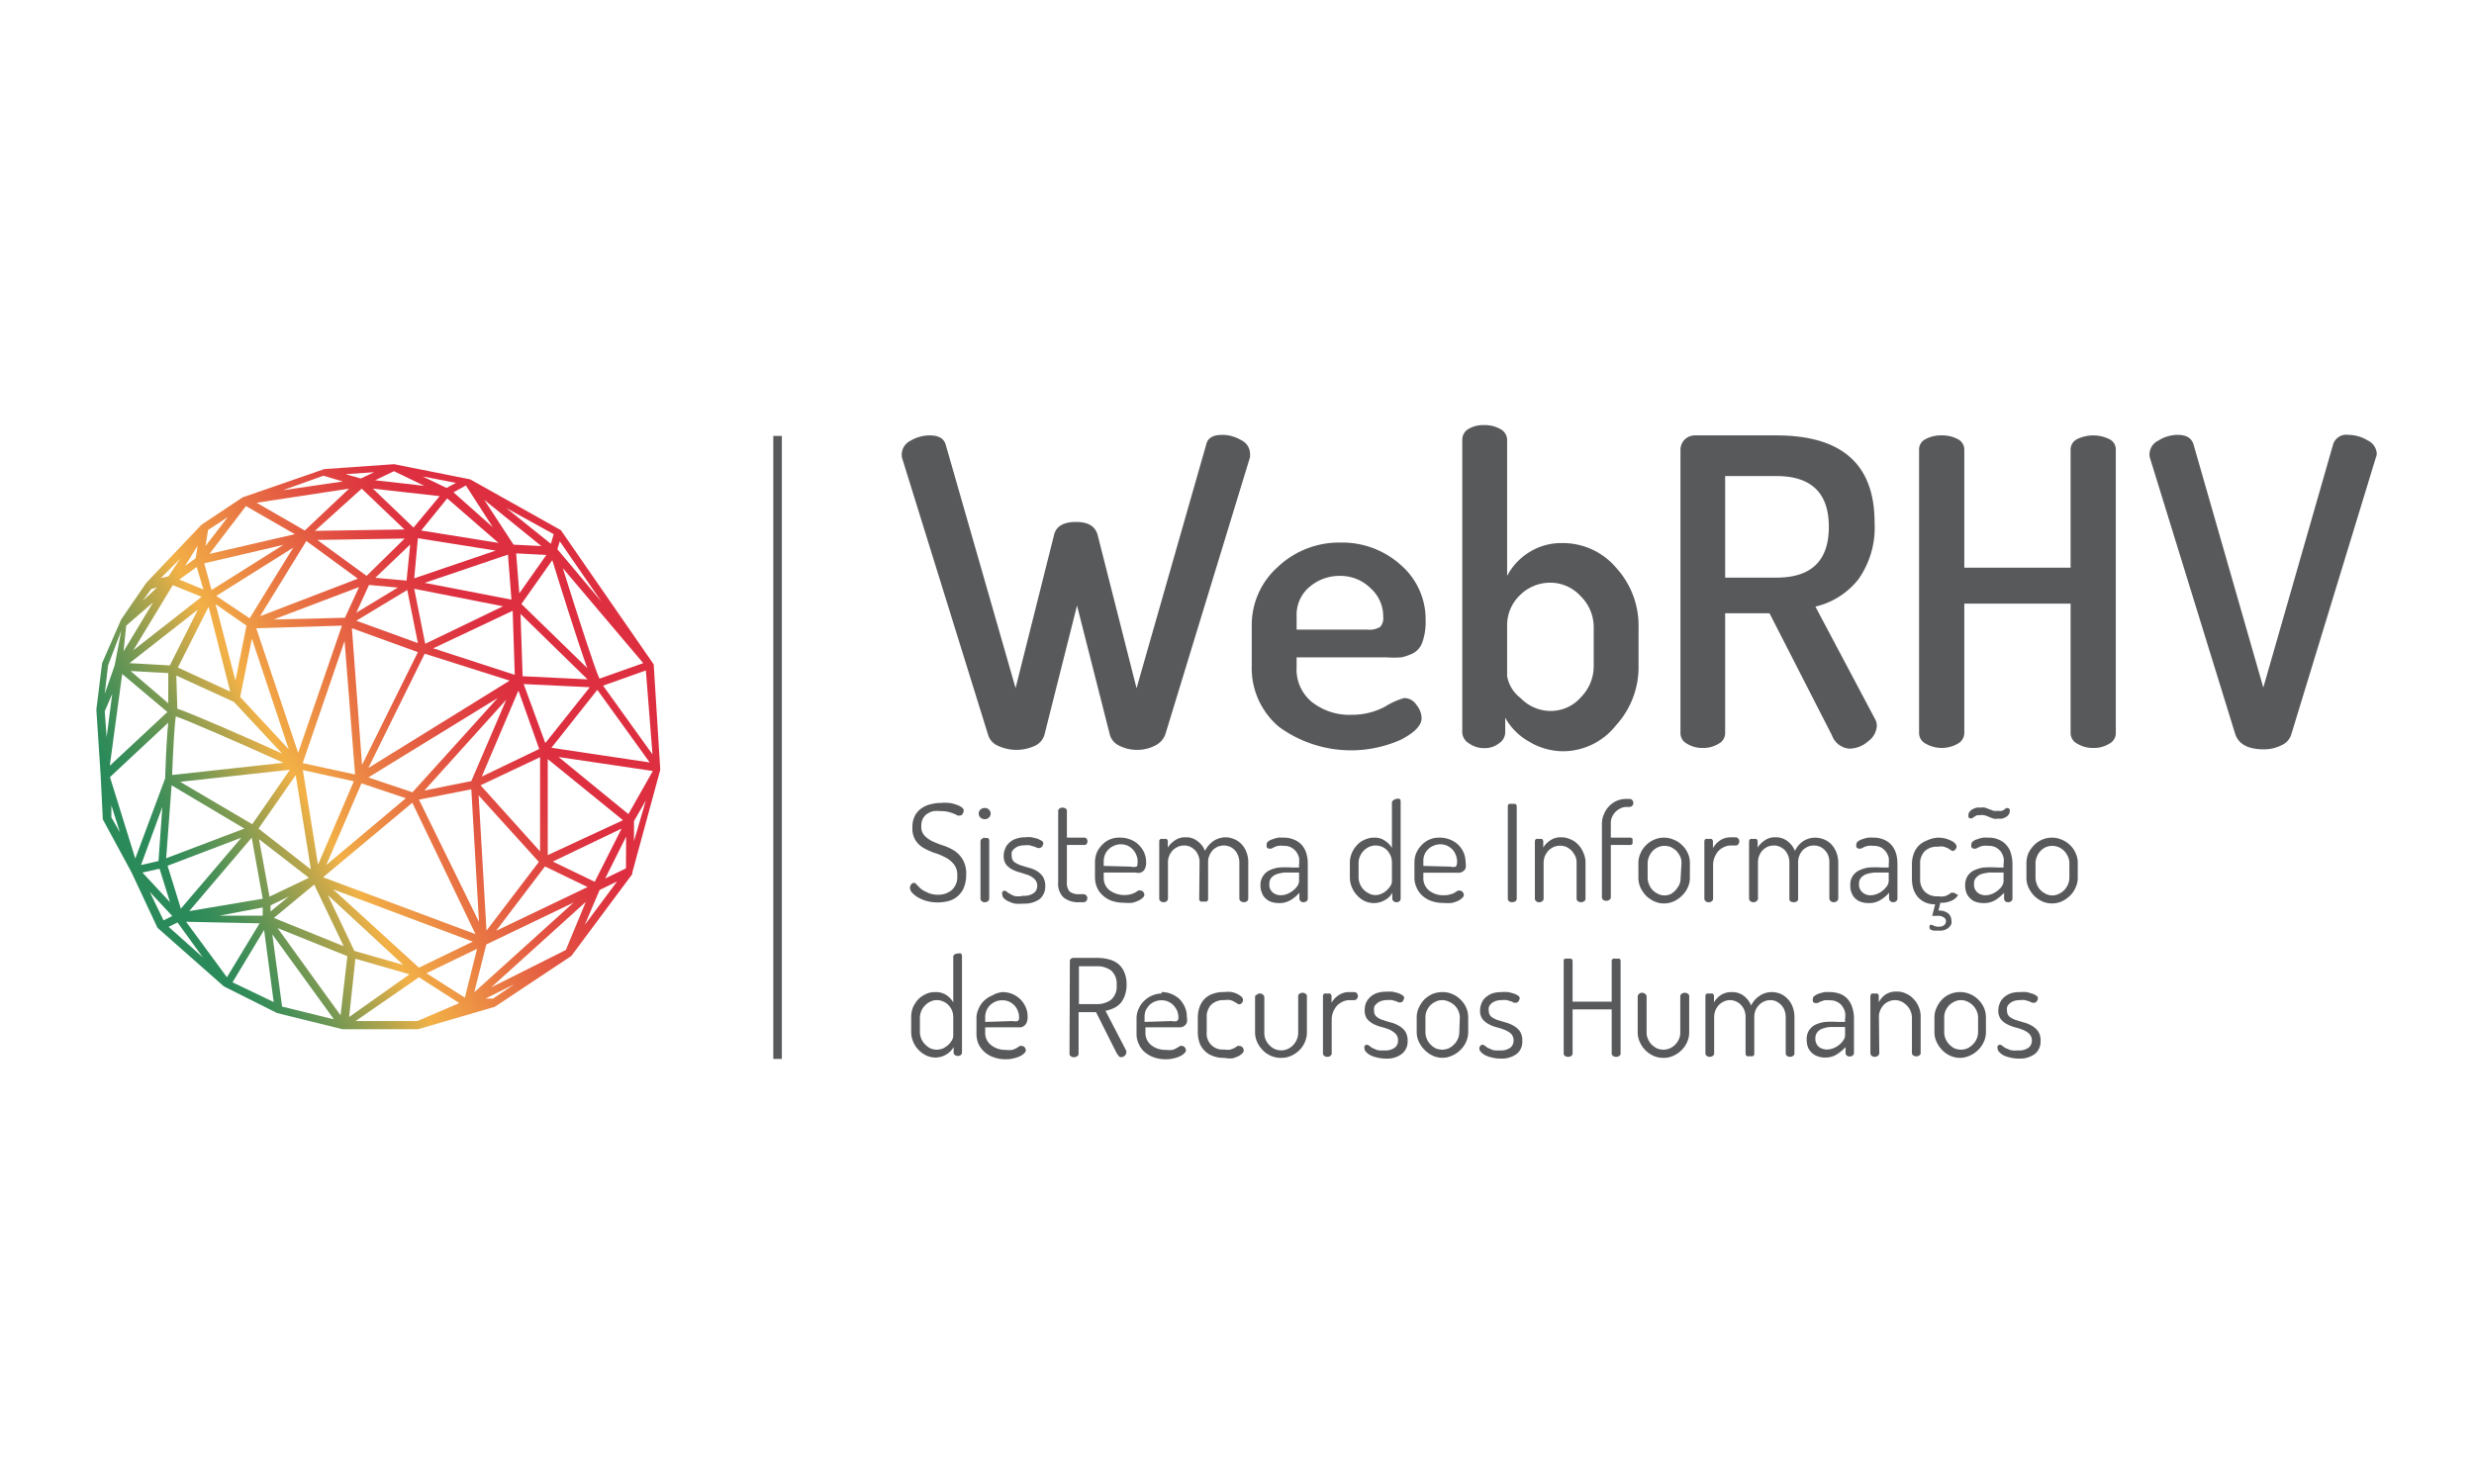 <?xml version="1.0" encoding="UTF-8"?> <svg xmlns="http://www.w3.org/2000/svg" xmlns:xlink="http://www.w3.org/1999/xlink" id="Camada_1" data-name="Camada 1" viewBox="0 0 141.73 85.04"><defs><linearGradient id="linear-gradient" x1="28.96" y1="38.74" x2="9.35" y2="49.63" gradientUnits="userSpaceOnUse"><stop offset="0" stop-color="#dd2f40"></stop><stop offset="0.08" stop-color="#de3840"></stop><stop offset="0.22" stop-color="#e25042"></stop><stop offset="0.39" stop-color="#e97843"></stop><stop offset="0.59" stop-color="#f2af46"></stop><stop offset="0.6" stop-color="#f2b146"></stop><stop offset="0.6" stop-color="#f1b146"></stop><stop offset="0.71" stop-color="#aba34d"></stop><stop offset="0.81" stop-color="#749853"></stop><stop offset="0.89" stop-color="#4c9157"></stop><stop offset="0.96" stop-color="#348c59"></stop><stop offset="1" stop-color="#2b8a5a"></stop></linearGradient></defs><rect x="44.3" y="24.98" width="0.49" height="35.7" style="fill:#58595b"></rect><path d="M53.69,51.27a1.21,1.21,0,0,0,.84-.27,1,1,0,0,0,.31-.8,1,1,0,0,0-.19-.67,1.42,1.42,0,0,0-.48-.39,2.89,2.89,0,0,0-.62-.26,3.89,3.89,0,0,1-.62-.28,1.29,1.29,0,0,1-.47-.43,1.26,1.26,0,0,1-.19-.75,1.41,1.41,0,0,1,.15-.69,1.19,1.19,0,0,1,.4-.43,1.39,1.39,0,0,1,.53-.22,2.2,2.2,0,0,1,.56-.07,2.42,2.42,0,0,1,.45,0,1.72,1.72,0,0,1,.42.1,1,1,0,0,1,.31.15.24.24,0,0,1,.12.19.38.38,0,0,1-.06.18.16.16,0,0,1-.16.1.3.3,0,0,1-.14,0,1.23,1.23,0,0,0-.2-.1,1.89,1.89,0,0,0-.31-.1,1.44,1.44,0,0,0-.44-.05,2,2,0,0,0-.42,0,1.14,1.14,0,0,0-.36.15.76.76,0,0,0-.25.28.91.91,0,0,0-.09.43.74.74,0,0,0,.19.55,1.52,1.52,0,0,0,.47.33,5.7,5.7,0,0,0,.62.24,2.81,2.81,0,0,1,.63.3,1.54,1.54,0,0,1,.47.51,1.56,1.56,0,0,1,.19.84,1.94,1.94,0,0,1-.12.72,1.27,1.27,0,0,1-.34.5,1.28,1.28,0,0,1-.51.29,2.39,2.39,0,0,1-.66.09,2.31,2.31,0,0,1-.67-.09,2.34,2.34,0,0,1-.5-.22,1.51,1.51,0,0,1-.32-.27.45.45,0,0,1-.1-.26.32.32,0,0,1,.07-.19.21.21,0,0,1,.16-.09.19.19,0,0,1,.15.1l.22.22a1.57,1.57,0,0,0,.37.22A1.39,1.39,0,0,0,53.69,51.27Z" style="fill:#58595b"></path><path d="M56.42,46.3a.32.32,0,0,1,.23.09.31.31,0,0,1,0,.46.32.32,0,0,1-.23.09.35.35,0,0,1-.25-.09.31.31,0,0,1,0-.46A.35.35,0,0,1,56.42,46.3Zm0,1.73a.35.35,0,0,1,.18,0,.15.15,0,0,1,.07.14V51.5a.19.19,0,0,1-.07.14.28.28,0,0,1-.18.06.24.24,0,0,1-.18-.06.19.19,0,0,1-.07-.14V48.22a.15.15,0,0,1,.07-.14A.3.3,0,0,1,56.42,48Z" style="fill:#58595b"></path><path d="M58.62,51.33a.92.92,0,0,0,.62-.17.49.49,0,0,0,.18-.38.51.51,0,0,0-.15-.4,1.12,1.12,0,0,0-.35-.23L58.46,50a2.09,2.09,0,0,1-.46-.17,1.12,1.12,0,0,1-.36-.29.8.8,0,0,1-.14-.5.94.94,0,0,1,.07-.37.81.81,0,0,1,.21-.34,1,1,0,0,1,.38-.25,1.53,1.53,0,0,1,.57-.1,1.64,1.64,0,0,1,.38,0l.33.08.24.12a.21.21,0,0,1,.09.14.38.38,0,0,1-.06.17.19.19,0,0,1-.15.1.21.21,0,0,1-.12,0l-.17-.07L59,48.44a1.42,1.42,0,0,0-.31,0,1,1,0,0,0-.36.06.7.7,0,0,0-.24.15.41.41,0,0,0-.13.19.54.54,0,0,0,0,.2.45.45,0,0,0,.14.35,1.52,1.52,0,0,0,.36.19l.46.14a1.7,1.7,0,0,1,.46.18,1.13,1.13,0,0,1,.36.33,1,1,0,0,1,.14.55.93.93,0,0,1-.32.74,1.49,1.49,0,0,1-.93.26,2.46,2.46,0,0,1-.49,0,1.77,1.77,0,0,1-.39-.14.8.8,0,0,1-.25-.18.28.28,0,0,1-.08-.19.23.23,0,0,1,0-.15.14.14,0,0,1,.12-.08.24.24,0,0,1,.14.06.7.7,0,0,0,.18.12,1.22,1.22,0,0,0,.28.13A1.27,1.27,0,0,0,58.62,51.33Z" style="fill:#58595b"></path><path d="M61.12,50.56a.74.74,0,0,0,.16.53.83.83,0,0,0,.56.15h.22a.21.21,0,0,1,.17.07.24.24,0,0,1,0,.32.21.21,0,0,1-.17.07h-.22a1.35,1.35,0,0,1-.91-.27,1.09,1.09,0,0,1-.31-.87V46.47a.17.17,0,0,1,.08-.14.31.31,0,0,1,.34,0,.15.15,0,0,1,.08.14V48h1a.15.15,0,0,1,.13.06.25.25,0,0,1,0,.3.15.15,0,0,1-.13.06h-1Z" style="fill:#58595b"></path><path d="M64.21,48a1.5,1.5,0,0,1,.55.11,1.29,1.29,0,0,1,.46.29,1.43,1.43,0,0,1,.32.44,1.39,1.39,0,0,1,.12.57.82.82,0,0,1-.06.35.42.42,0,0,1-.15.19.38.38,0,0,1-.22.07L65,50H63.23v.28a.89.89,0,0,0,.34.74,1.45,1.45,0,0,0,1.22.22,1.18,1.18,0,0,0,.25-.1l.17-.11a.27.27,0,0,1,.13,0,.19.19,0,0,1,.16.09.24.24,0,0,1,.06.15.27.27,0,0,1-.08.16,1,1,0,0,1-.24.17,2.12,2.12,0,0,1-.36.13,2.28,2.28,0,0,1-.48,0,2.11,2.11,0,0,1-.68-.1,1.48,1.48,0,0,1-.52-.3,1.26,1.26,0,0,1-.35-.47,1.46,1.46,0,0,1-.12-.6v-.87a1.5,1.5,0,0,1,.11-.55,1.6,1.6,0,0,1,.32-.45,1.28,1.28,0,0,1,.48-.31A1.39,1.39,0,0,1,64.21,48Zm.57,1.66a.55.55,0,0,0,.31,0c.06,0,.08-.1.08-.21A.92.92,0,0,0,65.1,49a1.07,1.07,0,0,0-.2-.32,1,1,0,0,0-.3-.22,1,1,0,0,0-.4-.08.91.91,0,0,0-.37.08.92.92,0,0,0-.31.2.81.81,0,0,0-.21.3,1,1,0,0,0-.08.37v.29Z" style="fill:#58595b"></path><path d="M68.72,49.41a.92.92,0,0,0-.07-.38.89.89,0,0,0-.19-.31,1,1,0,0,0-.28-.2.8.8,0,0,0-.34-.07.92.92,0,0,0-.33.06,1.17,1.17,0,0,0-.3.19A1.1,1.1,0,0,0,67,49a1,1,0,0,0-.09.42V51.5a.19.19,0,0,1-.07.14.3.3,0,0,1-.36,0,.19.19,0,0,1-.07-.14V48.22a.15.15,0,0,1,.07-.14.35.35,0,0,1,.18,0,.31.31,0,0,1,.17,0,.15.15,0,0,1,.07.14v.35a1.34,1.34,0,0,1,.39-.4,1,1,0,0,1,.64-.19,1,1,0,0,1,.67.22,1.2,1.2,0,0,1,.43.56,1.51,1.51,0,0,1,.52-.59,1.32,1.32,0,0,1,.66-.19,1.29,1.29,0,0,1,.48.1,1.19,1.19,0,0,1,.42.28,1.29,1.29,0,0,1,.29.46,1.48,1.48,0,0,1,.11.61V51.5a.19.19,0,0,1-.07.14.3.3,0,0,1-.36,0A.19.19,0,0,1,71,51.5V49.43a1.08,1.08,0,0,0-.08-.42.87.87,0,0,0-.2-.31.77.77,0,0,0-.29-.19.87.87,0,0,0-.32-.06,1,1,0,0,0-.33.06,1.12,1.12,0,0,0-.29.19,1.1,1.1,0,0,0-.2.31.85.85,0,0,0-.08.39v2.1a.17.17,0,0,1-.08.16.58.58,0,0,1-.18,0,.53.53,0,0,1-.17,0,.17.17,0,0,1-.08-.16Z" style="fill:#58595b"></path><path d="M73.52,48a1.45,1.45,0,0,1,.65.13,1.14,1.14,0,0,1,.44.33,1.35,1.35,0,0,1,.24.48,2.1,2.1,0,0,1,.07.56v2a.17.17,0,0,1-.07.14.28.28,0,0,1-.18.06.21.21,0,0,1-.16-.06.17.17,0,0,1-.07-.14v-.34a2.22,2.22,0,0,1-.49.41,1.25,1.25,0,0,1-.68.18,1.42,1.42,0,0,1-.42-.06.92.92,0,0,1-.33-.19.74.74,0,0,1-.22-.32,1,1,0,0,1-.09-.45.91.91,0,0,1,.14-.52.89.89,0,0,1,.36-.33,1.82,1.82,0,0,1,.57-.17,5.7,5.7,0,0,1,.74,0h.4v-.19a1.57,1.57,0,0,0,0-.37,1.19,1.19,0,0,0-.16-.34,1,1,0,0,0-.29-.25.87.87,0,0,0-.42-.09,1.55,1.55,0,0,0-.33,0,1,1,0,0,0-.23.08l-.16.08-.11,0a.16.16,0,0,1-.15-.09.41.41,0,0,1,0-.18.2.2,0,0,1,.09-.15.73.73,0,0,1,.25-.12,1.59,1.59,0,0,1,.33-.09A1.64,1.64,0,0,1,73.52,48Zm.9,2h-.85a2.5,2.5,0,0,0-.43.09.77.77,0,0,0-.31.21.52.52,0,0,0-.11.35.57.57,0,0,0,.19.49.71.71,0,0,0,.48.16,1,1,0,0,0,.37-.08,1.38,1.38,0,0,0,.33-.2,1.16,1.16,0,0,0,.24-.26.54.54,0,0,0,.09-.28Z" style="fill:#58595b"></path><path d="M80,45.78a.32.32,0,0,1,.18,0,.17.17,0,0,1,.06.14V51.5a.22.22,0,0,1-.06.14.26.26,0,0,1-.18.06.27.27,0,0,1-.17-.06.23.23,0,0,1-.07-.14v-.34a1,1,0,0,1-.41.41,1.25,1.25,0,0,1-1.18.06,1.37,1.37,0,0,1-.43-.33,1.51,1.51,0,0,1-.3-.47,1.46,1.46,0,0,1-.11-.55v-.85a1.47,1.47,0,0,1,.41-1,1.14,1.14,0,0,1,.44-.31,1.22,1.22,0,0,1,.54-.12,1,1,0,0,1,.64.19,1.19,1.19,0,0,1,.38.4V46a.16.16,0,0,1,.08-.14A.35.35,0,0,1,80,45.78Zm-2.17,4.5a1,1,0,0,0,.08.38,1.11,1.11,0,0,0,.21.32,1.16,1.16,0,0,0,.31.22.74.74,0,0,0,.36.09.82.82,0,0,0,.38-.09,1,1,0,0,0,.3-.21,1.1,1.1,0,0,0,.2-.25.46.46,0,0,0,.07-.22V49.43a1.07,1.07,0,0,0-.08-.41,1.2,1.2,0,0,0-.21-.31.92.92,0,0,0-.31-.2,1,1,0,0,0-.34-.06.91.91,0,0,0-.37.08,1.16,1.16,0,0,0-.31.22,1.11,1.11,0,0,0-.21.32.94.94,0,0,0-.08.36Z" style="fill:#58595b"></path><path d="M82.51,48a1.46,1.46,0,0,1,.55.11,1.42,1.42,0,0,1,.47.29,1.39,1.39,0,0,1,.43,1,1,1,0,0,1,0,.35.38.38,0,0,1-.16.19.38.38,0,0,1-.21.07l-.25,0H81.54v.28a.91.91,0,0,0,.33.74,1.28,1.28,0,0,0,.84.27,1.25,1.25,0,0,0,.38-.05,1,1,0,0,0,.25-.1l.17-.11a.27.27,0,0,1,.14,0,.18.18,0,0,1,.15.09.24.24,0,0,1,.06.15.22.22,0,0,1-.08.16.91.91,0,0,1-.23.17,2,2,0,0,1-.37.13,2.28,2.28,0,0,1-.48,0,2,2,0,0,1-.67-.1,1.53,1.53,0,0,1-.53-.3,1.24,1.24,0,0,1-.34-.47,1.32,1.32,0,0,1-.13-.6v-.87a1.33,1.33,0,0,1,.12-.55,1.42,1.42,0,0,1,.32-.45,1.25,1.25,0,0,1,.47-.31A1.39,1.39,0,0,1,82.51,48Zm.58,1.66a.58.58,0,0,0,.31,0s.07-.1.07-.21A.92.92,0,0,0,83.4,49a1,1,0,0,0-.19-.32,1.16,1.16,0,0,0-.31-.22,1,1,0,0,0-.39-.08,1,1,0,0,0-.38.08.92.92,0,0,0-.31.2,1,1,0,0,0-.21.3.94.94,0,0,0-.07.37v.29Z" style="fill:#58595b"></path><path d="M86.38,46.21a.15.15,0,0,1,.07-.14.34.34,0,0,1,.18,0,.39.39,0,0,1,.18,0,.16.16,0,0,1,.08.14V51.5a.19.19,0,0,1-.08.15.41.41,0,0,1-.18.05.35.35,0,0,1-.18-.05.18.18,0,0,1-.07-.15Z" style="fill:#58595b"></path><path d="M88.43,51.5a.19.19,0,0,1-.07.14.29.29,0,0,1-.19.06.24.24,0,0,1-.17-.06.19.19,0,0,1-.07-.14V48.22a.15.15,0,0,1,.07-.14.29.29,0,0,1,.17,0,.31.31,0,0,1,.17,0,.17.17,0,0,1,.07.14v.35a1.19,1.19,0,0,1,.38-.4,1.05,1.05,0,0,1,.66-.19,1.24,1.24,0,0,1,.53.12,1.22,1.22,0,0,1,.44.31,1.44,1.44,0,0,1,.29.46,1.31,1.31,0,0,1,.12.56V51.5a.19.19,0,0,1-.08.15.41.41,0,0,1-.18.05.37.37,0,0,1-.17-.05.19.19,0,0,1-.08-.15V49.43a.92.92,0,0,0-.07-.36,1.77,1.77,0,0,0-.21-.32,1.16,1.16,0,0,0-.31-.22.94.94,0,0,0-.71,0,1,1,0,0,0-.3.2,1.2,1.2,0,0,0-.21.31,1.07,1.07,0,0,0-.08.41Z" style="fill:#58595b"></path><path d="M92.28,48h1.11a.16.16,0,0,1,.13.06.24.24,0,0,1,0,.14.25.25,0,0,1,0,.15.15.15,0,0,1-.13.07H92.28v3a.16.16,0,0,1-.08.14.29.29,0,0,1-.19.06.27.27,0,0,1-.17-.06.17.17,0,0,1-.07-.14V47.21a1.34,1.34,0,0,1,.12-.56,1.4,1.4,0,0,1,.73-.76,1.4,1.4,0,0,1,.53-.11h.2a.2.2,0,0,1,.16.07.24.24,0,0,1,0,.32.24.24,0,0,1-.16.07h-.13a.81.81,0,0,0-.38.08,1,1,0,0,0-.29.2,1,1,0,0,0-.2.3.81.81,0,0,0-.07.35Z" style="fill:#58595b"></path><path d="M95.33,48a1.38,1.38,0,0,1,.56.12,1.33,1.33,0,0,1,.47.31,1.39,1.39,0,0,1,.33.46,1.31,1.31,0,0,1,.12.56v.85a1.3,1.3,0,0,1-.12.55,1.43,1.43,0,0,1-.33.47,1.54,1.54,0,0,1-.47.33,1.38,1.38,0,0,1-.56.12,1.31,1.31,0,0,1-.56-.12,1.7,1.7,0,0,1-.47-.32,1.86,1.86,0,0,1-.32-.47,1.34,1.34,0,0,1-.12-.56v-.85a1.33,1.33,0,0,1,.12-.55,1.44,1.44,0,0,1,.31-.46,1.4,1.4,0,0,1,.47-.32A1.32,1.32,0,0,1,95.33,48Zm1,1.45a.92.92,0,0,0-.07-.36,1.77,1.77,0,0,0-.21-.32,1.34,1.34,0,0,0-.31-.22,1,1,0,0,0-.38-.08.92.92,0,0,0-.38.08,1,1,0,0,0-.31.22,1.07,1.07,0,0,0-.2.32.94.94,0,0,0-.08.36v.85a1,1,0,0,0,.08.38,1.07,1.07,0,0,0,.2.32,1.16,1.16,0,0,0,.31.22.82.82,0,0,0,.38.09.85.85,0,0,0,.38-.09A1.34,1.34,0,0,0,96,51a1.77,1.77,0,0,0,.21-.32,1,1,0,0,0,.07-.38Z" style="fill:#58595b"></path><path d="M99.16,48.45a.83.83,0,0,0-.37.08,1,1,0,0,0-.33.22,1.31,1.31,0,0,0-.23.36,1.19,1.19,0,0,0-.09.47V51.5a.19.19,0,0,1-.07.14.28.28,0,0,1-.18.06.24.24,0,0,1-.18-.06.19.19,0,0,1-.07-.14V48.22a.15.15,0,0,1,.07-.14.3.3,0,0,1,.18,0,.34.34,0,0,1,.17,0,.17.17,0,0,1,.07.14v.38a1.31,1.31,0,0,1,.39-.43,1.12,1.12,0,0,1,.64-.19h.28a.21.21,0,0,1,.14.07.25.25,0,0,1,.06.17.25.25,0,0,1-.06.16.17.17,0,0,1-.14.07Z" style="fill:#58595b"></path><path d="M102.51,49.41a1.12,1.12,0,0,0-.07-.38,1.08,1.08,0,0,0-.19-.31,1,1,0,0,0-.29-.2.77.77,0,0,0-.34-.07,1,1,0,0,0-.33.06,1,1,0,0,0-.29.19,1,1,0,0,0-.21.31,1,1,0,0,0-.08.42V51.5a.21.21,0,0,1-.08.14.26.26,0,0,1-.18.06.28.28,0,0,1-.18-.06.23.23,0,0,1-.07-.14V48.22a.17.17,0,0,1,.07-.14.35.35,0,0,1,.18,0,.29.29,0,0,1,.17,0,.15.15,0,0,1,.07.14v.35a1.34,1.34,0,0,1,.39-.4,1,1,0,0,1,.64-.19,1.07,1.07,0,0,1,.68.22,1.34,1.34,0,0,1,.43.56,1.37,1.37,0,0,1,.52-.59A1.32,1.32,0,0,1,104,48a1.38,1.38,0,0,1,.49.1,1.19,1.19,0,0,1,.42.28,1.44,1.44,0,0,1,.29.46,1.66,1.66,0,0,1,.11.61V51.5a.21.21,0,0,1-.08.14.28.28,0,0,1-.18.06.25.25,0,0,1-.17-.06.21.21,0,0,1-.08-.14V49.43a1.09,1.09,0,0,0-.07-.42.89.89,0,0,0-.21-.31.82.82,0,0,0-.28-.19.91.91,0,0,0-.32-.06.92.92,0,0,0-.33.06,1.17,1.17,0,0,0-.3.19,1.1,1.1,0,0,0-.2.31,1,1,0,0,0-.08.39v2.1a.17.17,0,0,1-.08.16.38.38,0,0,1-.34,0,.15.15,0,0,1-.08-.16Z" style="fill:#58595b"></path><path d="M107.3,48a1.47,1.47,0,0,1,.66.13,1.18,1.18,0,0,1,.43.33,1.35,1.35,0,0,1,.24.48,2.1,2.1,0,0,1,.07.56v2a.17.17,0,0,1-.07.14.27.27,0,0,1-.34,0,.21.21,0,0,1-.07-.14v-.34a2,2,0,0,1-.49.41,1.23,1.23,0,0,1-.68.18,1.31,1.31,0,0,1-.41-.06.88.88,0,0,1-.34-.19.83.83,0,0,1-.22-.32,1,1,0,0,1-.08-.45.88.88,0,0,1,.5-.85,1.82,1.82,0,0,1,.57-.17,5.54,5.54,0,0,1,.73,0h.4v-.19a1.57,1.57,0,0,0,0-.37.94.94,0,0,0-.44-.59.93.93,0,0,0-.42-.09,1.55,1.55,0,0,0-.33,0,1.12,1.12,0,0,0-.24.08l-.16.08-.1,0a.18.18,0,0,1-.16-.09.41.41,0,0,1,0-.18.19.19,0,0,1,.1-.15.67.67,0,0,1,.24-.12,1.53,1.53,0,0,1,.34-.09A1.55,1.55,0,0,1,107.3,48Zm.9,2h-.84a2.63,2.63,0,0,0-.44.09.77.77,0,0,0-.31.21.52.52,0,0,0-.11.35.58.58,0,0,0,.2.49.68.68,0,0,0,.48.16.94.94,0,0,0,.36-.08,1.08,1.08,0,0,0,.33-.2,1.16,1.16,0,0,0,.24-.26.54.54,0,0,0,.09-.28Z" style="fill:#58595b"></path><path d="M112.16,51.25c0,.1-.09.2-.27.32a1.39,1.39,0,0,1-.73.16l-.11.45a.83.83,0,0,1,.57.17.53.53,0,0,1,.17.38.52.52,0,0,1,0,.21.59.59,0,0,1-.13.19.6.6,0,0,1-.21.14.75.75,0,0,1-.31.06h-.18l-.2,0-.16-.06a.12.12,0,0,1-.06-.09.35.35,0,0,1,0-.12.09.09,0,0,1,.09-.07.39.39,0,0,1,.14.05.57.57,0,0,0,.29.06.45.45,0,0,0,.32-.09.3.3,0,0,0,.1-.22.25.25,0,0,0-.14-.23.59.59,0,0,0-.35-.08l-.3,0,.17-.66a1.35,1.35,0,0,1-.59-.12,1.23,1.23,0,0,1-.42-.32,1.39,1.39,0,0,1-.24-.45,2,2,0,0,1-.08-.56v-.83a1.76,1.76,0,0,1,.09-.58,1.29,1.29,0,0,1,.27-.47,1.25,1.25,0,0,1,.46-.31A1.76,1.76,0,0,1,111,48a2.14,2.14,0,0,1,.45.05,2.2,2.2,0,0,1,.34.13.66.66,0,0,1,.22.16.29.29,0,0,1,.08.17.23.23,0,0,1-.07.16.18.18,0,0,1-.16.09.21.21,0,0,1-.11-.05l-.15-.1-.23-.09a.92.92,0,0,0-.35,0,1,1,0,0,0-.77.27,1,1,0,0,0-.25.73v.83a1,1,0,0,0,.26.74,1,1,0,0,0,.77.27,1.15,1.15,0,0,0,.36,0,.91.91,0,0,0,.24-.1l.15-.1a.21.21,0,0,1,.12,0,.2.2,0,0,1,.17.09A.28.28,0,0,1,112.16,51.25Z" style="fill:#58595b"></path><path d="M113.89,48a1.45,1.45,0,0,1,.65.13,1.1,1.1,0,0,1,.43.33,1.09,1.09,0,0,1,.24.48,2.1,2.1,0,0,1,.08.56v2a.17.17,0,0,1-.07.14.28.28,0,0,1-.18.06.25.25,0,0,1-.17-.06.2.2,0,0,1-.06-.14v-.34a2.48,2.48,0,0,1-.49.41,1.25,1.25,0,0,1-.68.18,1.42,1.42,0,0,1-.42-.06.78.78,0,0,1-.33-.19.85.85,0,0,1-.23-.32,1.21,1.21,0,0,1-.08-.45,1,1,0,0,1,.13-.52.91.91,0,0,1,.37-.33,1.82,1.82,0,0,1,.57-.17,5.6,5.6,0,0,1,.74,0h.39v-.19a1.18,1.18,0,0,0,0-.37,1,1,0,0,0-.15-.34,1,1,0,0,0-.29-.25.9.9,0,0,0-.42-.09,1.55,1.55,0,0,0-.33,0,1,1,0,0,0-.23.08l-.16.08-.11,0a.16.16,0,0,1-.15-.09.31.31,0,0,1,0-.18.2.2,0,0,1,.09-.15.65.65,0,0,1,.25-.12,1.59,1.59,0,0,1,.33-.09A1.64,1.64,0,0,1,113.89,48Zm-.43-1.28a.6.6,0,0,0-.21,0l-.16.09-.11.08a.13.13,0,0,1-.1,0,.13.13,0,0,1-.11-.06.35.35,0,0,1,0-.13.26.26,0,0,1,.07-.19.47.47,0,0,1,.17-.14.92.92,0,0,1,.23-.09.82.82,0,0,1,.21,0,.77.77,0,0,1,.27,0l.24.09.24.09a.77.77,0,0,0,.27,0,.48.48,0,0,0,.22,0,.4.4,0,0,0,.13-.07l.1-.08a.18.18,0,0,1,.1,0,.12.12,0,0,1,.11.07.19.19,0,0,1,0,.11.27.27,0,0,1-.07.2.39.39,0,0,1-.17.14.6.6,0,0,1-.21.08.75.75,0,0,1-.2,0,.82.82,0,0,1-.28,0l-.24-.09a1.57,1.57,0,0,0-.23-.09A.87.87,0,0,0,113.46,46.7ZM114.78,50h-.84a2.63,2.63,0,0,0-.44.09.74.74,0,0,0-.3.21.48.48,0,0,0-.11.35.57.57,0,0,0,.19.49.71.71,0,0,0,.48.16,1,1,0,0,0,.37-.08,1.38,1.38,0,0,0,.33-.2,1.16,1.16,0,0,0,.24-.26.63.63,0,0,0,.08-.28Z" style="fill:#58595b"></path><path d="M117.55,48a1.39,1.39,0,0,1,.57.12,1.42,1.42,0,0,1,.47.31,1.36,1.36,0,0,1,.32.46,1.31,1.31,0,0,1,.12.56v.85a1.3,1.3,0,0,1-.12.55,1.4,1.4,0,0,1-.32.47,1.67,1.67,0,0,1-.47.33,1.39,1.39,0,0,1-1.13,0,1.65,1.65,0,0,1-.46-.32,1.86,1.86,0,0,1-.32-.47,1.34,1.34,0,0,1-.12-.56v-.85a1.5,1.5,0,0,1,.11-.55,1.65,1.65,0,0,1,.32-.46,1.36,1.36,0,0,1,.46-.32A1.39,1.39,0,0,1,117.55,48Zm1,1.45a.94.94,0,0,0-.08-.36,1.11,1.11,0,0,0-.21-.32,1,1,0,0,0-.31-.22,1,1,0,0,0-.38-.08,1,1,0,0,0-.38.08,1,1,0,0,0-.3.22.91.91,0,0,0-.2.32.94.94,0,0,0-.08.36v.85a1,1,0,0,0,.08.38.91.91,0,0,0,.2.32,1.16,1.16,0,0,0,.31.22.78.78,0,0,0,.37.09.82.82,0,0,0,.38-.09,1,1,0,0,0,.31-.22,1.11,1.11,0,0,0,.21-.32,1,1,0,0,0,.08-.38Z" style="fill:#58595b"></path><path d="M54.87,54.64a.35.35,0,0,1,.18,0,.18.18,0,0,1,.06.14v5.53a.2.2,0,0,1-.06.14.28.28,0,0,1-.18.06.25.25,0,0,1-.17-.06.17.17,0,0,1-.07-.14V60a1.17,1.17,0,0,1-.41.42,1.2,1.2,0,0,1-.65.18,1.22,1.22,0,0,1-.53-.13,1.51,1.51,0,0,1-.43-.32,1.45,1.45,0,0,1-.3-.47,1.36,1.36,0,0,1-.11-.56V58.3a1.56,1.56,0,0,1,.1-.57,1.83,1.83,0,0,1,.3-.46,1.39,1.39,0,0,1,.45-.31,1.17,1.17,0,0,1,.53-.11,1.11,1.11,0,0,1,.65.18,1.22,1.22,0,0,1,.38.41V54.83a.15.15,0,0,1,.08-.14A.35.35,0,0,1,54.87,54.64Zm-2.17,4.5a1,1,0,0,0,.29.7,1.14,1.14,0,0,0,.3.23,1,1,0,0,0,.37.08,1,1,0,0,0,.38-.08,1.34,1.34,0,0,0,.3-.21,1.13,1.13,0,0,0,.2-.26.61.61,0,0,0,.07-.22V58.3a1.08,1.08,0,0,0-.08-.42,1.16,1.16,0,0,0-.22-.31.85.85,0,0,0-.3-.19.83.83,0,0,0-.34-.07.82.82,0,0,0-.38.09.93.93,0,0,0-.3.22,1,1,0,0,0-.29.68Z" style="fill:#58595b"></path><path d="M57.43,56.85a1.45,1.45,0,0,1,1,.39,1.42,1.42,0,0,1,.32.45,1.32,1.32,0,0,1,.12.57.85.85,0,0,1-.06.35.45.45,0,0,1-.15.18.39.39,0,0,1-.22.08h-2v.29a.87.87,0,0,0,.34.73,1.28,1.28,0,0,0,.84.27,1.34,1.34,0,0,0,.38,0,1.17,1.17,0,0,0,.25-.11l.17-.11a.27.27,0,0,1,.13,0,.18.18,0,0,1,.16.09.29.29,0,0,1,.06.15.27.27,0,0,1-.08.16.86.86,0,0,1-.23.17,1.6,1.6,0,0,1-.37.13,1.75,1.75,0,0,1-.48.06,2,2,0,0,1-.67-.11,1.53,1.53,0,0,1-.53-.3,1.44,1.44,0,0,1-.35-.46,1.48,1.48,0,0,1-.12-.61v-.87a1.25,1.25,0,0,1,.12-.54,1.33,1.33,0,0,1,.31-.46,1.52,1.52,0,0,1,.48-.31A1.38,1.38,0,0,1,57.43,56.85ZM58,58.51a.73.73,0,0,0,.31,0,.26.26,0,0,0,.07-.22.92.92,0,0,0-.07-.36,1,1,0,0,0-.19-.31,1,1,0,0,0-.31-.22.87.87,0,0,0-.4-.08.9.9,0,0,0-.37.07,1.1,1.1,0,0,0-.31.2,1,1,0,0,0-.21.3,1,1,0,0,0-.08.37v.3Z" style="fill:#58595b"></path><path d="M61.29,55.08c0-.11.07-.18.2-.19h1.37a2.61,2.61,0,0,1,.64.08,1.41,1.41,0,0,1,.54.25,1.23,1.23,0,0,1,.36.47,1.76,1.76,0,0,1,.14.73,1.87,1.87,0,0,1-.1.62,1.39,1.39,0,0,1-.25.45,1.21,1.21,0,0,1-.39.28,1.73,1.73,0,0,1-.47.15l1.19,2.29a.17.17,0,0,1,0,.1.26.26,0,0,1-.09.19.32.32,0,0,1-.2.08.18.18,0,0,1-.16-.09,1.88,1.88,0,0,1-.12-.18L62.79,58h-1v2.38a.16.16,0,0,1-.09.15.26.26,0,0,1-.17.05.27.27,0,0,1-.18-.05.16.16,0,0,1-.08-.15Zm.52.29v2.17h1a1.35,1.35,0,0,0,.84-.25,1,1,0,0,0,.32-.85,1,1,0,0,0-.32-.83,1.35,1.35,0,0,0-.84-.24Z" style="fill:#58595b"></path><path d="M66.54,56.85a1.42,1.42,0,0,1,.55.1,1.61,1.61,0,0,1,.47.29,1.57,1.57,0,0,1,.31.45,1.32,1.32,0,0,1,.12.57.86.86,0,0,1,0,.35.45.45,0,0,1-.37.26h-2v.29a.89.89,0,0,0,.33.73,1.29,1.29,0,0,0,.85.27,1.38,1.38,0,0,0,.38,0,1.08,1.08,0,0,0,.24-.11.83.83,0,0,0,.17-.11.3.3,0,0,1,.14,0,.18.18,0,0,1,.15.09.29.29,0,0,1,.06.15.22.22,0,0,1-.08.16.72.72,0,0,1-.23.17,1.51,1.51,0,0,1-.36.13,1.88,1.88,0,0,1-.49.06,2,2,0,0,1-.67-.11,1.62,1.62,0,0,1-.53-.3,1.28,1.28,0,0,1-.34-.46,1.33,1.33,0,0,1-.13-.61v-.87a1.25,1.25,0,0,1,.12-.54,1.36,1.36,0,0,1,.32-.46,1.47,1.47,0,0,1,1-.42Zm.58,1.66a.69.69,0,0,0,.31,0,.27.27,0,0,0,.08-.22,1.15,1.15,0,0,0-.07-.36,1.27,1.27,0,0,0-.2-.31,1,1,0,0,0-.31-.22.85.85,0,0,0-.39-.08,1,1,0,0,0-.38.07,1.1,1.1,0,0,0-.31.2,1.61,1.61,0,0,0-.21.3.94.94,0,0,0-.07.37v.3Z" style="fill:#58595b"></path><path d="M70.13,60.62a1.67,1.67,0,0,1-.67-.12,1.11,1.11,0,0,1-.47-.31,1.14,1.14,0,0,1-.28-.46,1.87,1.87,0,0,1-.09-.59v-.83a1.75,1.75,0,0,1,.09-.57,1.29,1.29,0,0,1,.27-.47,1.21,1.21,0,0,1,.47-.31,1.71,1.71,0,0,1,.67-.11,1.64,1.64,0,0,1,.45,0,1.35,1.35,0,0,1,.34.12,1.14,1.14,0,0,1,.23.16.27.27,0,0,1,.07.17.29.29,0,0,1-.06.17.23.23,0,0,1-.16.08.16.16,0,0,1-.11-.05l-.16-.09a1,1,0,0,0-.23-.1,1.13,1.13,0,0,0-.35,0,1,1,0,0,0-.76.27,1,1,0,0,0-.25.73v.83a.91.91,0,0,0,1,1,1,1,0,0,0,.37,0,1.33,1.33,0,0,0,.24-.1l.15-.1a.19.19,0,0,1,.12,0,.19.19,0,0,1,.17.08.23.23,0,0,1,0,.33.86.86,0,0,1-.23.17,2.12,2.12,0,0,1-.36.13A2.16,2.16,0,0,1,70.13,60.62Z" style="fill:#58595b"></path><path d="M73.38,60.62a1.43,1.43,0,0,1-.58-.12,1.54,1.54,0,0,1-.47-.33,1.62,1.62,0,0,1-.31-.46,1.33,1.33,0,0,1-.12-.55V57.09A.17.17,0,0,1,72,57a.24.24,0,0,1,.18-.07.22.22,0,0,1,.17.07.17.17,0,0,1,.08.13v2.07a.92.92,0,0,0,.07.36,1,1,0,0,0,.21.32,1,1,0,0,0,.31.23,1,1,0,0,0,.38.08.91.91,0,0,0,.37-.08,1,1,0,0,0,.31-.22,1,1,0,0,0,.21-.32,1,1,0,0,0,.08-.37V57.08a.15.15,0,0,1,.07-.13.3.3,0,0,1,.36,0,.15.15,0,0,1,.07.13v2.08a1.38,1.38,0,0,1-.12.56,1.44,1.44,0,0,1-.31.46,1.7,1.7,0,0,1-.47.32A1.39,1.39,0,0,1,73.38,60.62Z" style="fill:#58595b"></path><path d="M77.32,57.31a1,1,0,0,0-.38.08,1.19,1.19,0,0,0-.33.22,1.31,1.31,0,0,0-.23.36,1.19,1.19,0,0,0-.09.47v1.92a.17.17,0,0,1-.07.14.28.28,0,0,1-.18.06.26.26,0,0,1-.18-.06.17.17,0,0,1-.07-.14V57.08a.16.16,0,0,1,.07-.14.32.32,0,0,1,.18,0,.34.34,0,0,1,.17,0,.19.19,0,0,1,.07.14v.38a1.29,1.29,0,0,1,.39-.42,1.06,1.06,0,0,1,.65-.19h.27a.17.17,0,0,1,.14.07.24.24,0,0,1,0,.32.17.17,0,0,1-.14.07Z" style="fill:#58595b"></path><path d="M79.29,60.19a.89.89,0,0,0,.62-.16.51.51,0,0,0,.18-.39.53.53,0,0,0-.14-.4A1.23,1.23,0,0,0,79.6,59a3.1,3.1,0,0,0-.46-.15,2.19,2.19,0,0,1-.47-.18,1.2,1.2,0,0,1-.35-.28.84.84,0,0,1-.14-.51,1.19,1.19,0,0,1,.06-.37,1,1,0,0,1,.22-.34,1.09,1.09,0,0,1,.38-.25,1.53,1.53,0,0,1,.56-.09,2.34,2.34,0,0,1,.38,0,2.37,2.37,0,0,1,.34.09.71.71,0,0,1,.23.12.17.17,0,0,1,.09.14.35.35,0,0,1-.06.16.16.16,0,0,1-.15.1l-.11,0L80,57.38l-.24-.07a1.28,1.28,0,0,0-.3,0,.93.93,0,0,0-.36.06.7.7,0,0,0-.24.15.46.46,0,0,0-.14.2.75.75,0,0,0,0,.2.4.4,0,0,0,.14.34,1,1,0,0,0,.36.19,4.21,4.21,0,0,0,.46.14,1.86,1.86,0,0,1,.46.19,1.1,1.1,0,0,1,.36.32,1,1,0,0,1,.14.56.89.89,0,0,1-.33.73,1.38,1.38,0,0,1-.92.27,2,2,0,0,1-.5-.06,1.69,1.69,0,0,1-.38-.13.86.86,0,0,1-.25-.19.28.28,0,0,1-.09-.18.33.33,0,0,1,0-.16.16.16,0,0,1,.13-.07.18.18,0,0,1,.13.05l.18.13.28.12A1.31,1.31,0,0,0,79.29,60.19Z" style="fill:#58595b"></path><path d="M82.63,56.85a1.33,1.33,0,0,1,.56.11,1.38,1.38,0,0,1,.47.31,1.5,1.5,0,0,1,.33.46,1.39,1.39,0,0,1,.12.57v.84a1.38,1.38,0,0,1-.12.56,1.54,1.54,0,0,1-.33.47,1.56,1.56,0,0,1-.47.32,1.32,1.32,0,0,1-1.12,0,1.5,1.5,0,0,1-.46-.33,1.54,1.54,0,0,1-.33-.47,1.31,1.31,0,0,1-.12-.56V58.3a1.3,1.3,0,0,1,.12-.55,1.67,1.67,0,0,1,.31-.47,1.7,1.7,0,0,1,.47-.32A1.56,1.56,0,0,1,82.63,56.85Zm1,1.45a1,1,0,0,0-.29-.68A1,1,0,0,0,83,57.4a.85.85,0,0,0-.38-.09.82.82,0,0,0-.38.09,1,1,0,0,0-.31.22,1.1,1.1,0,0,0-.2.31.94.94,0,0,0-.07.37v.84a1,1,0,0,0,.28.7,1.14,1.14,0,0,0,.3.23,1,1,0,0,0,.38.08,1,1,0,0,0,.38-.08,1.19,1.19,0,0,0,.31-.23,1,1,0,0,0,.29-.7Z" style="fill:#58595b"></path><path d="M85.91,60.19a.92.92,0,0,0,.62-.16.51.51,0,0,0,.18-.39.57.57,0,0,0-.14-.4,1.28,1.28,0,0,0-.36-.22,2.76,2.76,0,0,0-.46-.15,2.1,2.1,0,0,1-.46-.18,1.08,1.08,0,0,1-.35-.28.78.78,0,0,1-.15-.51,1,1,0,0,1,.07-.37.88.88,0,0,1,.21-.34,1.32,1.32,0,0,1,.38-.25,1.62,1.62,0,0,1,.57-.09,2.43,2.43,0,0,1,.38,0,2.62,2.62,0,0,1,.33.09.67.67,0,0,1,.24.12.17.17,0,0,1,.09.14.35.35,0,0,1-.06.16.17.17,0,0,1-.15.1l-.12,0a.91.91,0,0,0-.17-.08l-.23-.07a1.36,1.36,0,0,0-.3,0,1,1,0,0,0-.37.06.7.7,0,0,0-.24.15.53.53,0,0,0-.13.2.51.51,0,0,0,0,.2.43.43,0,0,0,.14.34,1.23,1.23,0,0,0,.36.19l.46.14a1.71,1.71,0,0,1,.46.19,1,1,0,0,1,.36.32.93.93,0,0,1,.14.56.88.88,0,0,1-.32.73,1.42,1.42,0,0,1-.92.27,1.9,1.9,0,0,1-.5-.06,1.53,1.53,0,0,1-.38-.13.86.86,0,0,1-.25-.19.28.28,0,0,1-.09-.18.25.25,0,0,1,.05-.16.14.14,0,0,1,.13-.07.2.2,0,0,1,.13.05,1.72,1.72,0,0,0,.18.13l.28.12A1.27,1.27,0,0,0,85.91,60.19Z" style="fill:#58595b"></path><path d="M92.33,57.84H90.09v2.52a.16.16,0,0,1-.08.15.29.29,0,0,1-.18.05.26.26,0,0,1-.17-.05.15.15,0,0,1-.08-.15V55.08c0-.07,0-.12.08-.14a.34.34,0,0,1,.17,0,.37.37,0,0,1,.18,0,.14.14,0,0,1,.08.14V57.4h2.24V55.08a.14.14,0,0,1,.08-.14.35.35,0,0,1,.18,0,.34.34,0,0,1,.17,0c.06,0,.08.07.08.14v5.28a.15.15,0,0,1-.08.15.26.26,0,0,1-.17.05.27.27,0,0,1-.18-.05.16.16,0,0,1-.08-.15Z" style="fill:#58595b"></path><path d="M95.29,60.62a1.39,1.39,0,0,1-.57-.12,1.55,1.55,0,0,1-.78-.79,1.33,1.33,0,0,1-.12-.55V57.09a.19.19,0,0,1,.07-.13.25.25,0,0,1,.19-.07.23.23,0,0,1,.17.07.17.17,0,0,1,.08.13v2.07a.92.92,0,0,0,.07.36,1.16,1.16,0,0,0,.2.32,1.39,1.39,0,0,0,.31.23,1,1,0,0,0,.38.08,1,1,0,0,0,.38-.08,1,1,0,0,0,.31-.22,1.18,1.18,0,0,0,.21-.32.94.94,0,0,0,.07-.37V57.08a.16.16,0,0,1,.08-.13.3.3,0,0,1,.36,0,.15.15,0,0,1,.07.13v2.08a1.38,1.38,0,0,1-.12.56,1.47,1.47,0,0,1-.32.46,1.56,1.56,0,0,1-.47.32A1.32,1.32,0,0,1,95.29,60.62Z" style="fill:#58595b"></path><path d="M100,58.27a1,1,0,0,0-.07-.38.91.91,0,0,0-.19-.3.8.8,0,0,0-.28-.2.84.84,0,0,0-.34-.08.8.8,0,0,0-.34.07.91.91,0,0,0-.29.19,1.05,1.05,0,0,0-.21.31,1.08,1.08,0,0,0-.08.42v2.06a.17.17,0,0,1-.07.14.29.29,0,0,1-.19.06.24.24,0,0,1-.17-.06.17.17,0,0,1-.07-.14V57.08a.16.16,0,0,1,.07-.14.29.29,0,0,1,.17,0,.35.35,0,0,1,.18,0,.19.19,0,0,1,.07.14v.36a1.22,1.22,0,0,1,.38-.41,1.11,1.11,0,0,1,.65-.18,1.09,1.09,0,0,1,.67.21,1.34,1.34,0,0,1,.43.56,1.35,1.35,0,0,1,.52-.58,1.23,1.23,0,0,1,.66-.19,1.36,1.36,0,0,1,.48.09,1.22,1.22,0,0,1,.42.29,1.29,1.29,0,0,1,.29.45,1.67,1.67,0,0,1,.11.62v2.06a.17.17,0,0,1-.07.14.29.29,0,0,1-.19.06.27.27,0,0,1-.17-.06.17.17,0,0,1-.07-.14V58.3a1.14,1.14,0,0,0-.08-.43.85.85,0,0,0-.21-.31,1.07,1.07,0,0,0-.28-.19.87.87,0,0,0-.32-.06.78.78,0,0,0-.33.07.94.94,0,0,0-.5.49,1,1,0,0,0-.08.4v2.1a.15.15,0,0,1-.08.15.33.33,0,0,1-.17,0,.35.35,0,0,1-.17,0,.16.16,0,0,1-.08-.15Z" style="fill:#58595b"></path><path d="M104.8,56.85a1.62,1.62,0,0,1,.66.12,1.1,1.1,0,0,1,.43.33,1.32,1.32,0,0,1,.24.49,2,2,0,0,1,.08.55v2a.17.17,0,0,1-.07.14.28.28,0,0,1-.18.06.25.25,0,0,1-.17-.06.17.17,0,0,1-.06-.14V60a2.48,2.48,0,0,1-.49.41,1.19,1.19,0,0,1-.69.19,1.1,1.1,0,0,1-.41-.07.78.78,0,0,1-.33-.19.9.9,0,0,1-.23-.31,1.26,1.26,0,0,1-.08-.46.93.93,0,0,1,.13-.52.91.91,0,0,1,.37-.33,1.82,1.82,0,0,1,.57-.16,5.5,5.5,0,0,1,.74,0h.39v-.19a1.22,1.22,0,0,0,0-.37,1,1,0,0,0-.16-.34.73.73,0,0,0-.28-.24.82.82,0,0,0-.42-.1,1.55,1.55,0,0,0-.33,0l-.23.08-.16.08-.11,0a.16.16,0,0,1-.15-.09.31.31,0,0,1,0-.18.17.17,0,0,1,.09-.14.89.89,0,0,1,.24-.13,2.79,2.79,0,0,1,.34-.09A2.31,2.31,0,0,1,104.8,56.85Zm.9,2h-.32l-.52,0a1.49,1.49,0,0,0-.44.09.59.59,0,0,0-.3.2.52.52,0,0,0-.12.36.59.59,0,0,0,.2.49.76.76,0,0,0,.48.15,1,1,0,0,0,.37-.08,1.38,1.38,0,0,0,.33-.2,1.13,1.13,0,0,0,.23-.26.51.51,0,0,0,.09-.27Z" style="fill:#58595b"></path><path d="M107.66,60.36a.19.19,0,0,1-.08.14.3.3,0,0,1-.36,0,.21.21,0,0,1-.07-.14V57.08a.19.19,0,0,1,.07-.14.35.35,0,0,1,.18,0,.28.28,0,0,1,.16,0,.16.16,0,0,1,.07.14v.36A1.26,1.26,0,0,1,108,57a1.11,1.11,0,0,1,.65-.18,1.17,1.17,0,0,1,.53.11,1.25,1.25,0,0,1,.44.31,1.41,1.41,0,0,1,.3.46,1.38,1.38,0,0,1,.11.57v2.06a.15.15,0,0,1-.08.15.26.26,0,0,1-.17.05.28.28,0,0,1-.17-.05.16.16,0,0,1-.08-.15V58.3a1,1,0,0,0-.29-.68,1.05,1.05,0,0,0-.3-.22.85.85,0,0,0-.38-.09.83.83,0,0,0-.34.07.81.81,0,0,0-.29.19,1,1,0,0,0-.21.31.93.93,0,0,0-.08.42Z" style="fill:#58595b"></path><path d="M112.32,56.85a1.47,1.47,0,0,1,1,.42,1.5,1.5,0,0,1,.33.46,1.39,1.39,0,0,1,.12.57v.84a1.38,1.38,0,0,1-.12.56,1.54,1.54,0,0,1-.33.47,1.56,1.56,0,0,1-.47.32,1.39,1.39,0,0,1-.56.13,1.34,1.34,0,0,1-.56-.12,1.54,1.54,0,0,1-.47-.33,1.7,1.7,0,0,1-.32-.47,1.31,1.31,0,0,1-.12-.56V58.3a1.3,1.3,0,0,1,.12-.55,1.67,1.67,0,0,1,.31-.47,1.42,1.42,0,0,1,1-.43Zm1,1.45a1,1,0,0,0-.29-.68,1,1,0,0,0-.31-.22.85.85,0,0,0-.38-.09.82.82,0,0,0-.38.09,1,1,0,0,0-.31.22,1.1,1.1,0,0,0-.2.31.94.94,0,0,0-.07.37v.84a1,1,0,0,0,.28.7,1.14,1.14,0,0,0,.3.23,1,1,0,0,0,.38.08,1,1,0,0,0,.38-.08,1.19,1.19,0,0,0,.31-.23,1,1,0,0,0,.29-.7Z" style="fill:#58595b"></path><path d="M115.6,60.19a.92.92,0,0,0,.62-.16.51.51,0,0,0,.18-.39.54.54,0,0,0-.15-.4,1.1,1.1,0,0,0-.35-.22,2.76,2.76,0,0,0-.46-.15,2.1,2.1,0,0,1-.46-.18,1.08,1.08,0,0,1-.35-.28.78.78,0,0,1-.15-.51,1,1,0,0,1,.07-.37.88.88,0,0,1,.21-.34,1.32,1.32,0,0,1,.38-.25,1.62,1.62,0,0,1,.57-.09,2.43,2.43,0,0,1,.38,0,2.62,2.62,0,0,1,.33.09.67.67,0,0,1,.24.12.17.17,0,0,1,.09.14.35.35,0,0,1-.06.16.17.17,0,0,1-.15.1l-.12,0-.17-.08-.23-.07a1.36,1.36,0,0,0-.3,0,1,1,0,0,0-.37.06.7.7,0,0,0-.24.15.44.44,0,0,0-.13.2.51.51,0,0,0,0,.2.43.43,0,0,0,.14.34,1.23,1.23,0,0,0,.36.19l.46.14a1.71,1.71,0,0,1,.46.19,1.1,1.1,0,0,1,.36.32.93.93,0,0,1,.14.56.91.91,0,0,1-.32.73,1.43,1.43,0,0,1-.93.27,1.88,1.88,0,0,1-.49-.06,1.78,1.78,0,0,1-.39-.13,1,1,0,0,1-.24-.19.28.28,0,0,1-.09-.18.25.25,0,0,1,0-.16.14.14,0,0,1,.13-.07.2.2,0,0,1,.13.05,1.06,1.06,0,0,0,.18.13l.28.12A1.27,1.27,0,0,0,115.6,60.19Z" style="fill:#58595b"></path><path d="M37.45,38.08,37.4,38l-5.27-7.62-5.19-2.91-4.36-.87-4,.28L13.9,28.5l-2.36,1.57L8.38,33.4,6.94,35.5,5.85,38l-.33,2.66.25,3.84.12,2.45L7.54,50,9,53.12l.05.07,3.77,3.33,3.05,1.53,3.76.93,4.31,0,4.41-1.29,4.38-2.91,3.49-4.69,0-.08,1.6-5.88,0-.11Zm-7.51.67-.12-3.57,3.84,3.75Zm3.85.63-2.55,3.2L30,39.2Zm-3.92-4.77,1.77-2.51c.37,1.21,1.4,4.5,2,6.18ZM29.75,34l-.18-2.29,1.73.09Zm-.05,5.57,1.19,3.35L27.6,44.5Zm1.24,3.82v5.4L27.53,45Zm-7-6.54-3.53-1.28,2.92-1.76Zm-.21-3.71.21-2.3,4.46.71Zm0,.6,5.09,1-4.46,2.15ZM20.16,36l3.78,1.37-3.2,6.46Zm.18,8.38-3-.65,2.4-7Zm.07-9.27.73-1.59,1.65.15Zm2.88-1.84-1.79-.16,2-1.91ZM21,33l-2.82-2.06,5-.08ZM19.76,35.4l-4.09.1,4.9-1.86Zm-.17.45-2.51,7.29L14.68,36Zm-3.05,7.09-2.78-3,.67-3.34Zm-.38.24c-2-.91-5.16-2.29-6-2.57l-.06-1.9,3.3,1.51Zm.08.53-6.38.7c.06-1.59.15-3,.21-3.36C10.75,41.28,13.53,42.49,16.24,43.71Zm.37.4-2.16,3.12L10.32,44.8Zm.33.31.87,5.4-3-2.34Zm.41-.29,2.92.64-2.05,4.78Zm3.36.76,2.54.85-4.56,3.83Zm.39-.34L28.51,40,23.63,45.4Zm0-.54,3.23-6.55L29.2,39Zm3.72-6.86L29.37,35l.12,3.67Zm-.49-3.75,4.77-1.62.2,2.58Zm-.2-3,1.49-1.84,2.94,2.55Zm-.44-.17L21.36,28l3.83.43Zm-.52.11-5.13.08L20.72,28Zm-2.67,2.82L14.9,35.31,17.55,31ZM14.3,35.43l-1.91-1.28,4.41-2.77Zm-.18.42L13.49,39l-1.14-4.38Zm-.93,3.78-3-1.38,1.76-3.48Zm-1.85-4.7-1.61,3.2L7.42,38Zm-3.7,2.33L9.9,33.53l1.65.67Zm2,1.31,0,1.73L7.48,38.45ZM9.83,45,14,47.48l-4.48,1.7Zm4,3-3.47,4.07-.76-2.46Zm.59,0,.63,3.5-4.21.71ZM15.05,52v.47l-2.48,0Zm-.21-3.91L17.7,50.3l-2.26,1.08Zm1.71,3.28-1.05.86v-.35ZM18,50.69l1.69,3.53-4-1.62Zm.78.6,4.32,4-2.8-.8Zm.3-.33,8,3L24,55.45Zm-.57-.69L23.62,46l3.62,7.53ZM24,45.82,27,45.23l.44,7.6Zm3-1.06-2.69.54L29,40.1Zm3.87,4.63-3,3.94-.45-7.75Zm.35.26,2.44,1.18-5.24,2.51Zm.45-.28,3.94-1.89-1.54,3.05ZM31.38,49V43.5L35.69,47Zm2.84-9.47,3,4.16-5.63-.84Zm-2-7L36.85,38l-2.51.89C34.05,38.24,33.13,35.4,32.25,32.58Zm-.15-1.51,2.38,3.45-2.52-3Zm-.35-.41-.16.55L29,29.11Zm-.71.68-1.59-.08-1.68-2.57Zm-2.78-1.08-2.25-2,.71-.39Zm-2.11-2.54-.54.29-1.37-.66Zm-3.55-.67,1.74.84-2.82-.32Zm-1.14.06-.76.36-.87-.25Zm-2.9.2,1.11.33-3.43.5ZM20,28,17.46,30.4,14.7,28.81ZM14.09,29l2.8,1.61L12,31.74Zm-2.17,1.37,1.13-.74-1.28,1.66Zm4.32.85-4.12,2.59-.42-1.53Zm-4.59,2.56-1.38-.57,1-.72Zm-.33-2.51-.11.72-.61.44Zm-1,.75-.66,1-.45.11ZM8.67,33.75,9,33.66c-.27.26-.56.53-.83.77Zm-1.44,2.1,1.54-1.33-1.69,2.8ZM7,38.62,9.59,40.8l-3.3,3.08Zm-.81-.49.76-2-.38,2L6,39.76ZM6,40.76l.43-1-.32,2.48Zm.38,6.08,0-.69.49,1.54Zm-.08-2.31,3.34-3.12c-.11,1-.17,2.87-.18,3.2L7.75,49.2Zm3,1.71-.22,3.1-1,.23Zm-.16,3.54.6,1.92L8.16,50Zm-.56,1.33,1.29,1.38-.5.25Zm1.08,2,.51-.25,1.45,2Zm1-.29,4.21.09L13,56Zm2.66,3.47,1.81-3,.55,4.13Zm2.84,1.39-.56-4.14,3.53,4.87Zm3.35.5-3.61-5,4,1.61Zm.85-3.24,3.1.89L20,58.28Zm3.55,3.57-3.54,0L24,56l2.31,1.48Zm.52-2.74,2.9-1.4-.7,2.8Zm3.43-1.65,5-2.4-5.69,5.14Zm.39,3.1-.43,0,1.64-.82Zm4.38-3.3-.21.51-.17.09-4.11,2.06,5.42-4.9ZM33.5,53l.85-2,1-.49Zm2.36-3.24-1.19.58,1.2-2.4Zm.46-1.56V47.05L37,45.87ZM36,46.65,32,43.38l5.4.8Zm-1.45-7.36L37,38.42l.38,4.81Z" style="fill:url(#linear-gradient)"></path><path d="M51.66,26a.89.89,0,0,1,.51-.75,2.14,2.14,0,0,1,1.1-.3c.51,0,.81.18.91.54l4,13.94,2.2-8.76c.11-.5.53-.76,1.26-.76s1.12.26,1.25.78l2.22,8.75,4-14c.09-.35.39-.52.9-.52a2.11,2.11,0,0,1,1.09.3.87.87,0,0,1,.51.74,1.25,1.25,0,0,1,0,.24L66.76,42.08a1.17,1.17,0,0,1-.62.66,2.18,2.18,0,0,1-1,.23,2.25,2.25,0,0,1-1-.23,1,1,0,0,1-.56-.64l-1.88-7.4-1.86,7.38a1,1,0,0,1-.56.66,2.51,2.51,0,0,1-2.1,0,1,1,0,0,1-.58-.65L51.68,26.25A.79.79,0,0,1,51.66,26Z" style="fill:#58595b"></path><path d="M71.71,38.16V35.83a4.45,4.45,0,0,1,1.49-3.34,5.11,5.11,0,0,1,3.6-1.4,5,5,0,0,1,3.43,1.27,4.11,4.11,0,0,1,1.44,3.21,3.39,3.39,0,0,1-.18,1.21,1.13,1.13,0,0,1-.53.65,2.85,2.85,0,0,1-.69.24,6,6,0,0,1-.83,0H74.28v.56a2.4,2.4,0,0,0,.88,2,3.47,3.47,0,0,0,2.3.73,4,4,0,0,0,1.89-.47A4.2,4.2,0,0,1,80.44,40a.84.84,0,0,1,.71.4,1.23,1.23,0,0,1,.29.76c0,.4-.39.81-1.17,1.22a7,7,0,0,1-7-.73A4.39,4.39,0,0,1,71.71,38.16Zm2.57-2.08h4.06a1.2,1.2,0,0,0,.72-.15.71.71,0,0,0,.18-.57,2.14,2.14,0,0,0-.71-1.64A2.45,2.45,0,0,0,76.77,33a2.63,2.63,0,0,0-1.76.64,2.07,2.07,0,0,0-.73,1.63Z" style="fill:#58595b"></path><path d="M83.77,42V25.19a.71.71,0,0,1,.34-.6,1.63,1.63,0,0,1,.91-.23,1.84,1.84,0,0,1,.94.23.71.71,0,0,1,.38.6V33a3.52,3.52,0,0,1,1.24-1.34,3.44,3.44,0,0,1,1.91-.54,4,4,0,0,1,3.1,1.42,4.91,4.91,0,0,1,1.28,3.4v2.25a4.94,4.94,0,0,1-1.3,3.38,3.88,3.88,0,0,1-3,1.48,3.82,3.82,0,0,1-2-.57,3.53,3.53,0,0,1-1.34-1.35V42a.77.77,0,0,1-.36.6,1.3,1.3,0,0,1-.81.27,1.46,1.46,0,0,1-.9-.27A.77.77,0,0,1,83.77,42Zm2.57-3.26A2,2,0,0,0,87.11,40a2.4,2.4,0,0,0,1.72.74,2.29,2.29,0,0,0,1.74-.79,2.53,2.53,0,0,0,.73-1.78V35.91a2.48,2.48,0,0,0-.75-1.75,2.35,2.35,0,0,0-1.74-.77,2.46,2.46,0,0,0-1.72.7,2.39,2.39,0,0,0-.75,1.82Z" style="fill:#58595b"></path><path d="M96.27,42V25.78a.82.82,0,0,1,.24-.59.84.84,0,0,1,.61-.24h4.65q5.63,0,5.62,5a5.13,5.13,0,0,1-.93,3.25A4.41,4.41,0,0,1,104,34.76l3.42,6.45a.79.79,0,0,1,.1.37,1.18,1.18,0,0,1-.5.9,1.65,1.65,0,0,1-1.07.42,1.15,1.15,0,0,1-1-.76l-3.58-7H98.83V42a.68.68,0,0,1-.38.62,1.65,1.65,0,0,1-.91.24,1.62,1.62,0,0,1-.89-.24A.68.68,0,0,1,96.27,42Zm2.56-8.9h2.94q3,0,3-2.91t-3-2.91H98.83Z" style="fill:#58595b"></path><path d="M109.94,42V25.78a.65.65,0,0,1,.38-.62,1.83,1.83,0,0,1,.91-.21,1.87,1.87,0,0,1,.92.21.67.67,0,0,1,.38.62v6.75h6.09V25.78a.67.67,0,0,1,.38-.62,2.1,2.1,0,0,1,1.83,0,.65.65,0,0,1,.38.62V42a.68.68,0,0,1-.38.62,1.67,1.67,0,0,1-.91.24,1.69,1.69,0,0,1-.91-.24.69.69,0,0,1-.39-.62V34.59h-6.09V42a.7.7,0,0,1-.38.62,1.85,1.85,0,0,1-1.82,0A.69.69,0,0,1,109.94,42Z" style="fill:#58595b"></path><path d="M123.14,26a.89.89,0,0,1,.52-.76,2.07,2.07,0,0,1,1.1-.32q.73,0,.9.54l4,13.94,4-13.94a.79.79,0,0,1,.87-.54,2.13,2.13,0,0,1,1.11.32.89.89,0,0,1,.52.75.59.59,0,0,1-.05.22l-4.84,15.85a1,1,0,0,1-.58.65,2.21,2.21,0,0,1-1,.23c-.9,0-1.44-.29-1.64-.88l-4.89-15.84A.65.65,0,0,1,123.14,26Z" style="fill:#58595b"></path></svg> 